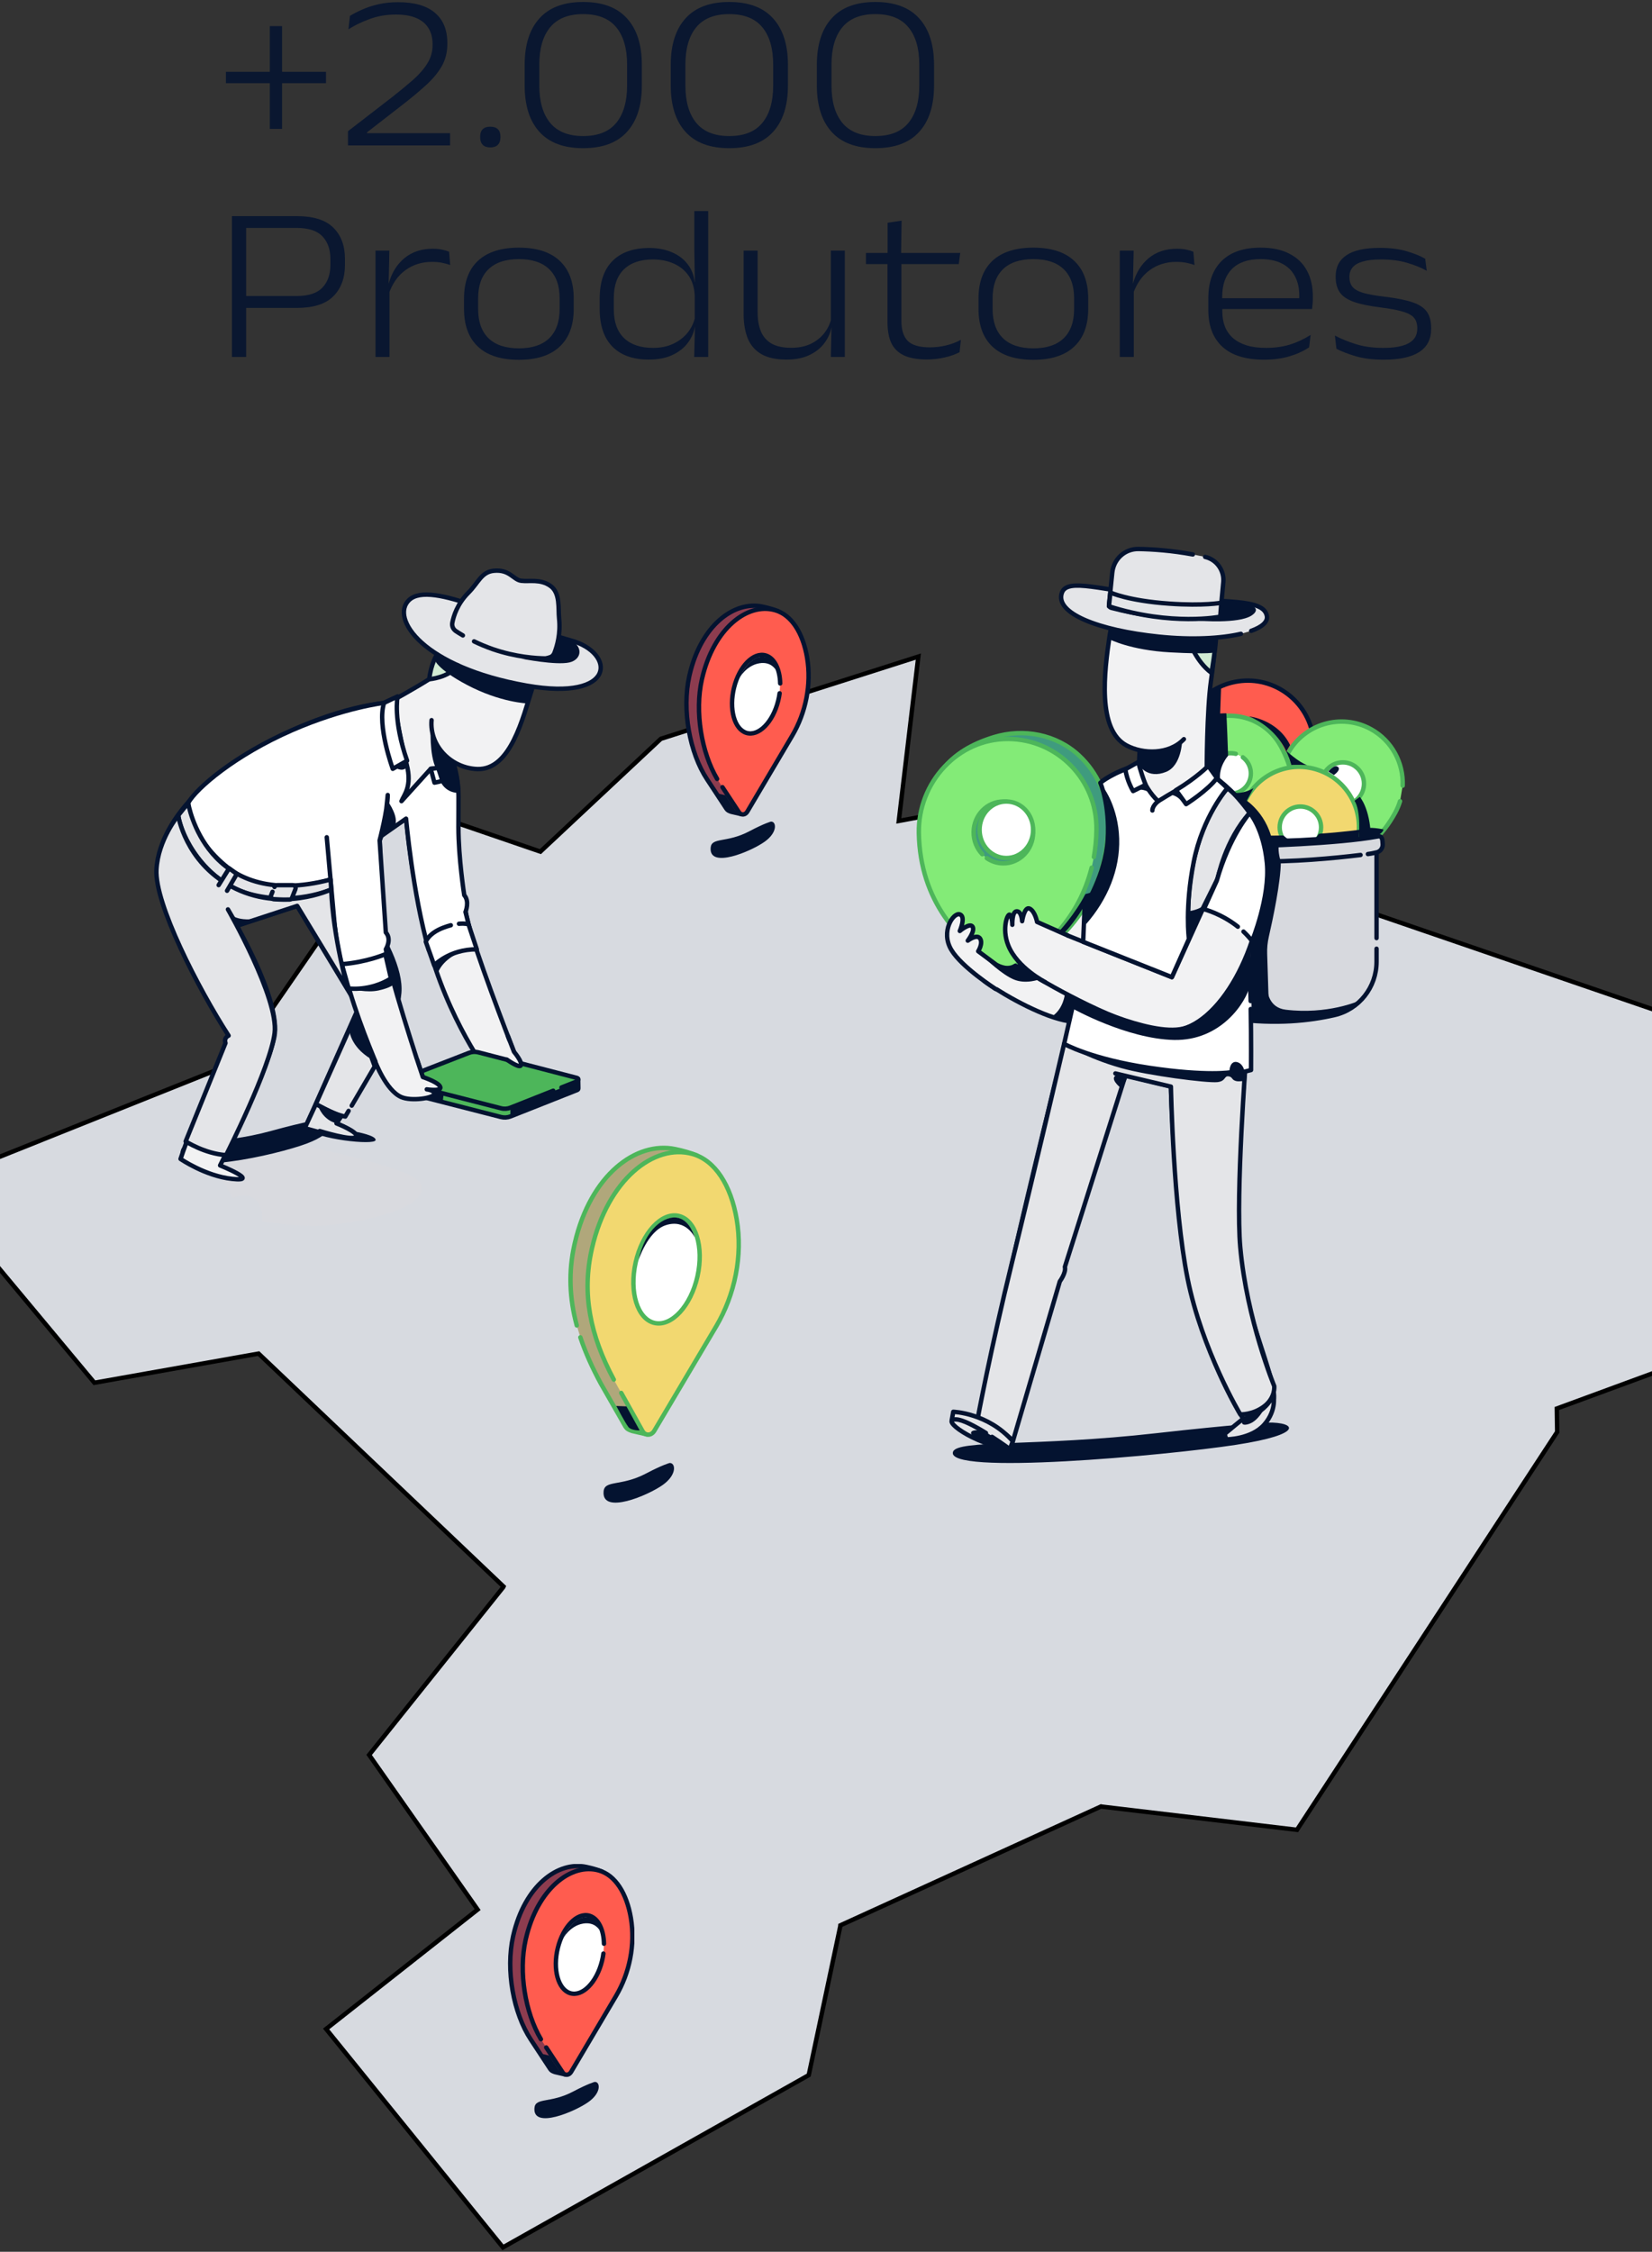 <svg fill="none" height="511" viewBox="0 0 375 511" width="375" xmlns="http://www.w3.org/2000/svg" xmlns:xlink="http://www.w3.org/1999/xlink"><rect x="0" y="0" width="375" height="511" fill="#333333" stroke="none"/><clipPath id="a"><path d="m154 137h30v72h-30z"/></clipPath><clipPath id="b"><path d="m129 260h39.21v86.98h-39.21z"/></clipPath><clipPath id="c"><path d="m208 124h111v208h-111z"/></clipPath><clipPath id="d"><path d="m114 423h30v72h-30z"/></clipPath><clipPath id="e"><path d="m35 129h148.55v164.23h-148.55z"/></clipPath><path d="m353.398 325.068-58.983 90.176-44.282-5.261-.195-.042-.221.102-58.626 26.727-.332.153-.025.246-7.151 33.739-69.412 39.092-40.146-49.562 34.396-27.093-24.63-35.098 30.422-38.038.085-.179-.127-.119-55.332-52.604-.136-.128-.263.043-37.012 6.569-37.428-44.905 69.107-27.654.212-.085.11-.161 20.315-29.464.017-.025.017-.026 15.389-29.693 33.148 11.362.357.119.323-.306 27.016-25.291 58.448-18.662-4.391 36.925-.043.374.518-.093 83.027-15.561 12.935 32.685.042.102.127.042 107.104 36.755 24.222 50.514-78.602 28.895.077 5.345-.068.094z" fill="#d7dae0" stroke="#000"/><g clip-path="url(#a)"><path d="m176.969 166.146c3.077-5.21 4.401-11.638 3.378-17.7-.657-3.901-1.616-7.802-3.725-9.734-.904-.393-2.3-.787-3.569-1.053-6.409-1.346-13.932 4.231-16.534 15.549-.019.064-.028.137-.046.201-1.716 7.664.064 17.435 4.026 23.441l4.392 6.667c.237.357.502.512 1.095.705l2.319.54c.183.046.365-.073.429-.266l1.141-3.324 7.103-15.044z" fill="#8d3c4f" stroke="#041330" stroke-linecap="round" stroke-linejoin="round"/><path d="m163.992 178.636 3.752 5.686c.475.724 1.424.66 1.89-.128l10.198-17.242c3.076-5.21 4.4-11.638 3.377-17.7-.94-5.577-3.533-9.743-7.294-10.787-6.336-1.767-13.941 4.221-16.552 15.548-.018.064-.028.138-.046.202-1.634 7.298-.1 16.51 3.469 22.553" fill="#ff5c4f"/><path d="m163.992 178.636 3.752 5.686c.475.724 1.424.66 1.89-.128l10.198-17.242c3.076-5.21 4.4-11.638 3.377-17.7-.94-5.577-3.533-9.743-7.294-10.787-6.336-1.767-13.941 4.221-16.552 15.548-.018.064-.028.138-.046.202-1.634 7.298-.1 16.51 3.469 22.553" stroke="#041330" stroke-linecap="round" stroke-linejoin="round"/><path d="m176.973 157.328c-.073.559-.183 1.136-.329 1.712-1.205 4.854-4.428 8.113-7.194 7.28s-4.026-5.439-2.821-10.292 4.428-8.113 7.194-7.28c1.99.595 3.205 3.15 3.278 6.346" fill="#fff"/><path d="m176.973 157.328c-.073.559-.183 1.136-.329 1.712-1.205 4.854-4.428 8.113-7.194 7.28s-4.026-5.439-2.821-10.292 4.428-8.113 7.194-7.28c1.99.595 3.205 3.15 3.278 6.346" stroke="#041330" stroke-linecap="round" stroke-linejoin="round"/><g fill="#041330"><path d="m163.195 180.119 1.452.358 2.291 3.488s-.739.028-1.259-.256c-.585-.321-2.484-3.59-2.484-3.59z"/><path d="m176.109 152.054s-.986-1.996-3.752-1.529c-3.041.512-4.584 3.443-4.584 3.443s1.772-4.203 4.51-4.817c3.059-.687 3.826 2.903 3.826 2.903z"/><path d="m174.991 186.449s-1.441.367-4.851 2.169c-5.226 2.767-8.613 1.3-8.822 3.751-.418 4.936 9.282.786 12.292-1.383 3.009-2.169 2.612-4.631 1.379-4.537z"/></g></g><g clip-path="url(#b)"><path d="m131.739 303.49c1.15 3.44 2.72 6.94 4.69 10.56l5.57 9.72c.32.49.69.7 1.51.97l3.19.74c.25.06.5-.09.59-.36l1.57-4.57 9.79-20.66c4.24-7.16 6.07-15.99 4.66-24.31-.91-5.36-2.23-10.71-5.13-13.37-1.24-.54-3.16-1.09-4.92-1.45-8.84-1.83-19.2 5.82-22.79 21.37-.02.09-.04.18-.06.27-1.4 6.2-1.15 12.23.52 18.39" fill="#b0a77b"/><path d="m131.739 303.49c1.15 3.44 2.72 6.94 4.69 10.56l5.57 9.72c.32.49.69.7 1.51.97l3.19.74c.25.06.5-.09.59-.36l1.57-4.57 9.79-20.66c4.24-7.16 6.07-15.99 4.66-24.31-.91-5.36-2.23-10.71-5.13-13.37-1.24-.54-3.16-1.09-4.92-1.45-8.84-1.83-19.2 5.82-22.79 21.37-.02.09-.04.18-.06.27-1.4 6.2-1.15 12.23.52 18.39" stroke="#4db65a" stroke-linecap="round" stroke-linejoin="round"/><path d="m141.016 316.1 4.9 8.77c.66 1 1.96.91 2.61-.18l14.04-23.69c4.24-7.16 6.07-15.99 4.66-24.31-1.3-7.66-4.87-13.38-10.05-14.82-8.72-2.42-19.2 5.82-22.79 21.37-.02.09-.04.18-.06.27-2.26 10.02-.41 19.46 5.01 29.57" fill="#f2d870"/><path d="m141.016 316.1 4.9 8.77c.66 1 1.96.91 2.61-.18l14.04-23.69c4.24-7.16 6.07-15.99 4.66-24.31-1.3-7.66-4.87-13.38-10.05-14.82-8.72-2.42-19.2 5.82-22.79 21.37-.02.09-.04.18-.06.27-2.26 10.02-.41 19.46 5.01 29.57" stroke="#4db65a" stroke-linecap="round" stroke-linejoin="round"/><path d="m158.323 289.645c1.502-6.71-.421-12.853-4.296-13.72-3.875-.868-8.234 3.868-9.737 10.578-1.502 6.71.422 12.852 4.297 13.72s8.234-3.868 9.736-10.578z" fill="#fff" stroke="#4db65a" stroke-linecap="round" stroke-linejoin="round"/><g fill="#041330"><path d="m139.891 319.06 2.31.09 3.01 5.46s-1.91.07-2.59-.8-2.73-4.75-2.73-4.75z"/><path d="m144.922 286.03s2.07-6.64 6.2-7.99c4.62-1.52 6.57 2.75 6.57 2.75s-.91-3.75-3.73-4.41c-3.07-.72-7.55 2.54-9.04 9.65z"/><path d="m151.991 332.003s-1.579.4-5.313 2.369c-5.725 3.02-9.435 1.418-9.664 4.096-.457 5.39 10.167.858 13.464-1.51 3.297-2.369 2.861-5.058 1.511-4.955z"/></g></g><g clip-path="url(#c)"><path d="m287.789 322.823s-7.532.408-25.345 2.416c-27.306 3.083-45.004 1.448-46.094 4.181-2.182 5.499 48.496.875 64.221-1.542 15.724-2.417 13.647-5.161 7.206-5.055z" fill="#041330"/><path d="m298.105 167.354c1.903 12.96-5.211 21.916-11.361 25.968-7.485-2.709-16.444-8.606-18.348-21.555-1.206-8.255 4.457-15.938 12.661-17.152 8.205-1.214 15.841 4.484 17.048 12.739z" fill="#ff5c4f" stroke="#041330" stroke-linecap="round" stroke-linejoin="round"/><path d="m280.183 174.219c2.872 0 5.199-2.342 5.199-5.231s-2.327-5.23-5.199-5.23c-2.871 0-5.199 2.341-5.199 5.23s2.328 5.231 5.199 5.231z" fill="#e4e5e8" stroke="#041330" stroke-linecap="round" stroke-linejoin="round"/><path d="m317.804 181.821c-.267.887-.638 1.763-1.091 2.603-5.779 10.637-16.003 13.253-22.792 12.798-4.015-6.201-7.369-15.577-1.589-26.202 3.678-6.772 12.127-9.259 18.857-5.558 4.793 2.639 7.416 7.695 7.219 12.832" fill="#83eb77"/><path d="m317.804 181.821c-.267.887-.638 1.763-1.091 2.603-5.779 10.637-16.003 13.253-22.792 12.798-4.015-6.201-7.369-15.577-1.589-26.202 3.678-6.772 12.127-9.259 18.857-5.558 4.793 2.639 7.416 7.695 7.219 12.832" stroke="#4db65a" stroke-linecap="round" stroke-linejoin="round"/><path d="m304.812 182.673c2.654 0 4.805-2.164 4.805-4.834s-2.151-4.834-4.805-4.834c-2.653 0-4.804 2.164-4.804 4.834s2.151 4.834 4.804 4.834z" fill="#fff" stroke="#4db65a" stroke-linecap="round" stroke-linejoin="round"/><path d="m290.656 169.199c5.594 10.041 2.542 19.651-1.241 24.917-6.986.14-16.177-1.88-21.782-11.922-3.563-6.398-1.3-14.49 5.059-18.075 6.36-3.584 14.402-1.307 17.964 5.091z" fill="#83eb77" stroke="#4db65a" stroke-linecap="round" stroke-linejoin="round"/><path d="m282.116 171.849c.499.374.917.852 1.242 1.425 1.23 2.218.452 5.009-1.753 6.258s-4.978.455-6.22-1.763c-1.242-2.219-.452-5.009 1.753-6.259 1.067-.607 2.286-.723 3.388-.443" fill="#fff"/><path d="m282.116 171.849c.499.374.917.852 1.242 1.425 1.23 2.218.452 5.009-1.753 6.258s-4.978.455-6.22-1.763c-1.242-2.219-.452-5.009 1.753-6.259 1.067-.607 2.286-.723 3.388-.443" stroke="#4db65a" stroke-linecap="round" stroke-linejoin="round"/><path d="m307.967 191.442c-3.226 11.396-12.406 16.125-18.974 17.164-5.164-5.033-10.375-13.253-7.16-24.649 2.054-7.262 9.562-11.477 16.781-9.411 7.218 2.067 11.407 9.622 9.353 16.884z" fill="#f2d870" stroke="#4db65a" stroke-linecap="round" stroke-linejoin="round"/><path d="m295.184 192.481c2.596 0 4.7-2.117 4.7-4.729s-2.104-4.729-4.7-4.729c-2.595 0-4.7 2.117-4.7 4.729s2.105 4.729 4.7 4.729z" fill="#fff" stroke="#4db65a" stroke-linecap="round" stroke-linejoin="round"/><path d="m312.474 215.296v2.954c0 5.792-3.958 10.824-9.574 12.109-5.547 1.272-13.288 2.136-22.606.864l-.732-29.459 6.29-8.279s14.518.736 26.622-2.919v22.313" fill="#d7d9de"/><path d="m312.474 215.296v2.954c0 5.792-3.958 10.824-9.574 12.109-5.547 1.272-13.288 2.136-22.606.864l-.732-29.459 6.29-8.279s14.518.736 26.622-2.919v22.313" stroke="#041330" stroke-linecap="round" stroke-linejoin="round"/><path d="m308.84 194.022c-5.988.736-15.829 1.647-23.709 1.425l-.569-3.456s18.916-.456 28.165-2.172c1.056-.199 1.08.689 1.138 1.775.046.899-.581 1.704-1.463 1.856-.649.117-.684.199-1.891.362" fill="#d7d9de"/><path d="m308.84 194.022c-5.988.736-15.829 1.647-23.709 1.425l-.569-3.456s18.916-.456 28.165-2.172c1.056-.199 1.08.689 1.138 1.775.046.899-.581 1.704-1.463 1.856-.649.117-.684.199-1.891.362" stroke="#041330" stroke-linecap="round" stroke-linejoin="round"/><path d="m283.322 192.703c-.116-5.371-2.194-10.485-5.803-14.187l-3.62-3.724-.581-25.373-13.821 4.974-.963 19.184c-6.661 1.973-11.582 5.827-12.011 12.856-.592 9.668-1.752 26.201-2.031 39.664 0 0-17.419 67.535-22.014 96.013l3.388 1.95s-5.001-3.001-8.227-2.031c-3.227.969 5.802 5.838 11.616 6.818 0 0 21.121-73.104 26.285-84.792l10.258 2.499s.325 19.639 3.737 40.995c3.261 20.328 13.067 35.04 13.067 35.04s-4.595 2.919-3.145 3.655c1.451.735 8.228-1.95 9.679-8.524.928-4.215-7.404-21.624-7.984-33.09-.94-18.437.94-32.145 2.065-50.979 0 0 .29-32.436.116-40.96z" fill="#f2f2f3" stroke="#041330" stroke-linecap="round" stroke-linejoin="round"/><path d="m268.741 167.739c-3.412 3.561-9.295 3.398-12.997 1.436-6.766-3.573-5.037-16.954-3.888-24.73s6.046-14.782 15.411-12.132c9.597 2.709 9.365 9.96 7.636 22.092-.975 6.854-.975 20.433-.975 20.433" fill="#f2f2f3"/><path d="m268.741 167.739c-3.412 3.561-9.295 3.398-12.997 1.436-6.766-3.573-5.037-16.954-3.888-24.73s6.046-14.782 15.411-12.132c9.597 2.709 9.365 9.96 7.636 22.092-.975 6.854-.975 20.433-.975 20.433" stroke="#041330" stroke-linecap="round" stroke-linejoin="round"/><path d="m258.526 173.589s-11.582 2.195-14.042 11.629c-3.075 11.77-5.57 34.819-5.57 34.819l-16.456-7.064-1.079 4.495c-.511 2.137.905 4.414 2.715 5.651 4.828 3.293 12.963 7.742 18.452 8.606l3.145-10.229s.731-21.671 2.182-32.623" fill="#f2f2f3"/><path d="m258.526 173.589s-11.582 2.195-14.042 11.629c-3.075 11.77-5.57 34.819-5.57 34.819l-16.456-7.064-1.079 4.495c-.511 2.137.905 4.414 2.715 5.651 4.828 3.293 12.963 7.742 18.452 8.606l3.145-10.229s.731-21.671 2.182-32.623" stroke="#041330" stroke-linecap="round" stroke-linejoin="round"/><path d="m273.753 175.002s13.717 7.788 13.392 21.589c-.441 18.986-10.491 36.36-20.645 37.329-7.671.735-22.71-7.228-30.462-11.7-2.786-1.611-3.9-5.079-2.577-8.033l2.066-4.612 30.486 12.178 11.129-24.508" fill="#f2f2f3"/><path d="m273.753 175.002s13.717 7.788 13.392 21.589c-.441 18.986-10.491 36.36-20.645 37.329-7.671.735-22.71-7.228-30.462-11.7-2.786-1.611-3.9-5.079-2.577-8.033l2.066-4.612 30.486 12.178 11.129-24.508" stroke="#041330" stroke-linecap="round" stroke-linejoin="round"/><path d="m251.561 186.911c-.221 16.581-10.108 26.856-18.869 31.573-1.312.712-2.913.63-4.178-.152-8.959-5.546-18.301-15.307-18.08-31.969.127-9.785 4.955-15.962 15.202-19.091 6.707-2.043 14.123-.63 19.275 4.145 4.155 3.842 6.72 9.376 6.638 15.506z" fill="#3f9b7e" stroke="#4db65a" stroke-linecap="round" stroke-linejoin="round"/><path d="m247.798 196.906c-2.785 11.209-10.409 18.507-17.325 22.255-1.335.724-2.948.654-4.236-.152-8.518-5.301-17.361-14.478-17.663-29.937-.22-11.502 8.866-21.461 20.309-21.38 11.187.082 20.157 9.318 20.006 20.551-.023 2.195-.232 4.273-.58 6.246" fill="#83eb77"/><path d="m247.798 196.906c-2.785 11.209-10.409 18.507-17.325 22.255-1.335.724-2.948.654-4.236-.152-8.518-5.301-17.361-14.478-17.663-29.937-.22-11.502 8.866-21.461 20.309-21.38 11.187.082 20.157 9.318 20.006 20.551-.023 2.195-.232 4.273-.58 6.246" stroke="#4db65a" stroke-linecap="round" stroke-linejoin="round"/><path d="m222.97 193.847c-1.231-1.296-1.985-3.071-1.962-5.032.047-3.877 3.11-6.971 6.847-6.924 3.737.046 6.719 3.234 6.661 7.11-.046 3.877-3.11 6.971-6.847 6.924-1.357-.023-2.611-.455-3.667-1.179" fill="#3f9b7e"/><path d="m222.97 193.847c-1.231-1.296-1.985-3.071-1.962-5.032.047-3.877 3.11-6.971 6.847-6.924 3.737.046 6.719 3.234 6.661 7.11-.046 3.877-3.11 6.971-6.847 6.924-1.357-.023-2.611-.455-3.667-1.179" stroke="#4db65a" stroke-linecap="round" stroke-linejoin="round"/><path d="m228.437 194.711c3.351 0 6.069-2.87 6.069-6.41s-2.718-6.41-6.069-6.41c-3.352 0-6.07 2.87-6.07 6.41s2.718 6.41 6.07 6.41z" fill="#fff" stroke="#4db65a" stroke-linecap="round" stroke-linejoin="round"/><path d="m237.22 222.839s-6.29-3.164-8.344-8.29c-1.566-3.9-.104-7.543.407-6.924.51.619.51 2.242.51 2.242s-.104-3.059 1.01-3.059 1.218 2.242 1.218 2.242.511-3.468 1.718-2.849c1.218.607 1.671 3.012 1.671 3.012l6.893 3.047" fill="#f2f2f3"/><path d="m237.22 222.839s-6.29-3.164-8.344-8.29c-1.566-3.9-.104-7.543.407-6.924.51.619.51 2.242.51 2.242s-.104-3.059 1.01-3.059 1.218 2.242 1.218 2.242.511-3.468 1.718-2.849c1.218.607 1.671 3.012 1.671 3.012l6.893 3.047" stroke="#041330" stroke-linecap="round" stroke-linejoin="round"/><path d="m225.974 224.415s-7.694-4.927-10.038-8.885c-2.472-4.157.487-8.524 1.938-8.033 1.45.49 0 3.771 0 3.771s2.298-1.95 2.901-.969-1.091 3.164-1.091 3.164 2.054-1.588 2.785-.49c.731 1.097-.417 2.895-.417 2.895l4.096 3.048s2.46 1.564 4.34.245" fill="#f2f2f3"/><path d="m225.974 224.415s-7.694-4.927-10.038-8.885c-2.472-4.157.487-8.524 1.938-8.033 1.45.49 0 3.771 0 3.771s2.298-1.95 2.901-.969-1.091 3.164-1.091 3.164 2.054-1.588 2.785-.49c.731 1.097-.417 2.895-.417 2.895l4.096 3.048s2.46 1.564 4.34.245" stroke="#041330" stroke-linecap="round" stroke-linejoin="round"/><path d="m276.423 199.347s1.694-8.769 7.265-14.853c0 0-3.145-4.378-5.083-5.604 0 0-10.41 10.707-8.715 33.592l6.533-13.147z" fill="#e4e5e8" stroke="#041330" stroke-linecap="round" stroke-linejoin="round"/><path d="m258.42 173.694s.766 4.612 4.479 8.127c5.246-3.293 11.466-6.481 11.466-6.481s1.961 1.215 4.236 3.55c0 0-5.571 6.293-7.625 16.674-2.054 10.38-1.091 17.502-1.091 17.502l-3.876 8.676-20.134-8.01.325-7.835s4.746-7.403 5.245-15.331-1.671-12.914-1.671-12.914 3.145-2.639 8.634-3.958z" fill="#fff" stroke="#041330" stroke-linecap="round" stroke-linejoin="round"/><path d="m282.267 211.408c.685.642 1.346 1.355 1.961 2.149 0 0 4.097-9.972 3.354-17.725s-3.899-11.349-3.899-11.349-4.619 5.254-7.485 15.389l-2.925 6.457s3.934.969 7.718 3.97" fill="#fff"/><path d="m282.267 211.408c.685.642 1.346 1.355 1.961 2.149 0 0 4.097-9.972 3.354-17.725s-3.899-11.349-3.899-11.349-4.619 5.254-7.485 15.389l-2.925 6.457s3.934.969 7.718 3.97" stroke="#041330" stroke-linecap="round" stroke-linejoin="round"/><path d="m266.945 179.299 2.298 3.187s5.025-3.187 6.986-5.931l-1.961-2.744s-2.727 2.744-7.323 5.499z" fill="#fff" stroke="#041330" stroke-linecap="round" stroke-linejoin="round"/><path d="m260.056 178.096-2.843 1.424s-1.416-2.311-1.752-4.95l2.948-1.647s.324 1.763 1.636 5.161z" fill="#fff" stroke="#041330" stroke-linecap="round" stroke-linejoin="round"/><path d="m241.549 236.886s-6.881 29.505-11.79 49.448-7.868 35.776-7.868 35.776 6.22 2.476 8.03 4.951l10.653-36.266s1.474-1.974 1.149-3.293l13.647-43.132-2.181-.771 12.603 2.99s.51 27.24 3.783 43.552c3.272 16.311 11.964 30.825 11.964 30.825s2.785.163 5.408-1.81 2.298-4.612 2.298-4.612-6.22-15.004-7.706-31.479c-1.067-11.945 1.312-43.19 1.312-43.19l-41.29-2.966z" fill="#e4e5e8" stroke="#041330" stroke-linecap="round" stroke-linejoin="round"/><path d="m283.912 228.981c.128 6.994.07 13.848.07 13.848l-1.961.49s-.163-1.483-1.312-1.81-1.149 1.81-1.149 1.81-5.407.993-18.672-.992c-13.264-1.985-19.333-5.441-19.333-5.441.65-2.803 2.297-10.054 2.297-10.054s16.967 8.477 24.742 6.597c8.843-2.148 14.75-16.977 14.75-16.977.29 2.417.464 6.492.557 10.719" fill="#fff"/><path d="m283.912 228.981c.128 6.994.07 13.848.07 13.848l-1.961.49s-.163-1.483-1.312-1.81-1.149 1.81-1.149 1.81-5.407.993-18.672-.992c-13.264-1.985-19.333-5.441-19.333-5.441.65-2.803 2.297-10.054 2.297-10.054s16.967 8.477 24.742 6.597c8.843-2.148 14.75-16.977 14.75-16.977.29 2.417.464 6.492.557 10.719" stroke="#041330" stroke-linecap="round" stroke-linejoin="round"/><path d="m216.062 322.192.325-1.81s7.868.245 13.52 6.679l-.673 1.81s-13.009-6.586-13.172-6.667z" fill="#e4e5e8" stroke="#041330" stroke-linecap="round" stroke-linejoin="round"/><path d="m223.81 325.193c-2.495-1.541-5.234-3.013-6.754-3.083-3.946-.198 3.934 5.605 12.185 6.749 0 0-1.787-1.319-4.05-2.791" fill="#e4e5e8"/><path d="m223.81 325.193c-2.495-1.541-5.234-3.013-6.754-3.083-3.946-.198 3.934 5.605 12.185 6.749 0 0-1.787-1.319-4.05-2.791" stroke="#041330" stroke-linecap="round" stroke-linejoin="round"/><path d="m289.059 316.424s-1.23 4.04-6.963 5.605c0 0-2.947 2.393-4.096 3.374l.325 1.238s5.733 0 8.68-3.375c2.948-3.374 2.043-6.842 2.043-6.842z" fill="#e4e5e8" stroke="#041330" stroke-linecap="round" stroke-linejoin="round"/><path d="m262.897 181.832s-1.311.993-1.311 2.09z" fill="#e4e5e8"/><path d="m262.897 181.832s-1.311.993-1.311 2.09" stroke="#041330" stroke-linecap="round" stroke-linejoin="round"/><path d="m281.685 143.838c-4.514 1.051-11.198 1.413-18.614.642-13.833-1.436-23.662-5.348-22.026-9.96 1.242-3.491 9.122-.502 22.954.934 13.833 1.437 22.839.234 23.581 4.344.233 1.319-1.102 2.487-3.562 3.363" fill="#e4e5e8"/><path d="m281.685 143.838c-4.514 1.051-11.198 1.413-18.614.642-13.833-1.436-23.662-5.348-22.026-9.96 1.242-3.491 9.122-.502 22.954.934 13.833 1.437 22.839.234 23.581 4.344.233 1.319-1.102 2.487-3.562 3.363" stroke="#041330" stroke-linecap="round" stroke-linejoin="round"/><path d="m270.77 125.822c-4.862-.9-9.156-1.18-12.301-1.238-3.145-.059-5.675 2.288-5.988 5.371l-.743 7.286c-.035.315.174.607.476.689 6.452 1.704 12.243 2.265 16.606 2.37l2.263-1.588 2.333 1.541c1.427-.07 2.472-.163 3.04-.233.302-.035.523-.269.546-.572l.685-7.321c.255-2.674-1.509-5.15-4.12-5.745" fill="#e4e5e8"/><path d="m270.77 125.822c-4.862-.9-9.156-1.18-12.301-1.238-3.145-.059-5.675 2.288-5.988 5.371l-.743 7.286c-.035.315.174.607.476.689 6.452 1.704 12.243 2.265 16.606 2.37l2.263-1.588 2.333 1.541c1.427-.07 2.472-.163 3.04-.233.302-.035.523-.269.546-.572l.685-7.321c.255-2.674-1.509-5.15-4.12-5.745" stroke="#041330" stroke-linecap="round" stroke-linejoin="round"/><path d="m252.051 134.462s3.969 1.868 13.358 2.522c7.914.56 11.825-.199 11.825-.199l-.244 3.165s-11.036 2.195-25.263-2.359l.324-3.141z" fill="#e4e5e8" stroke="#041330" stroke-linecap="round" stroke-linejoin="round"/><path d="m269.891 145.344s1.531 4.729 5.129 7.368c0 0 .87-5.383.986-7.473z" fill="#d1ebd4" stroke="#041330" stroke-linecap="round" stroke-linejoin="round"/><g fill="#041330"><path d="m272.188 140.86s8.924.748 11.883-1.156c2.019-1.296 1.636-3.129-6.824-2.919l-.244 3.165-4.804.91z"/><path d="m252.192 142.845-.325 2.231s4.747 2.475 13.763 2.965c9.006.491 10.155 0 10.155 0l.22-2.802s-17.5-.829-23.813-2.394z"/><path d="m268.335 168.229s-.163 5.523-3.61 6.924c-4.177 1.705-6.313-1.319-6.313-2.23 0-.91-.162-2.475-.162-2.475s5.895.829 10.073-2.23z"/><path d="m246.38 202.896 1.392-.385s-2.448 5.278-6.034 9.014l-1.254-.269s3.389-3.573 5.896-8.348z"/><path d="m223.766 217.596s3.609 3.55 6.394 4.694c2.785 1.156 5.884-.081 5.884-.081l-4.735-3.55-1.637.747s-3.028.654-5.895-1.81z"/><path d="m241.716 225.676s-.324 3.048-2.622 4.776l3.458 1.261 1.288-4.892-2.135-1.156z"/><path d="m283.327 216.441s-5.895 14.501-14.749 16.977c-8.843 2.475-24.742-6.597-24.742-6.597l-.383 2.031s12.348 6.924 23.047 7.146c10.7.222 16.386-8.57 17.257-12.423l-.441-7.146z"/><path d="m273.163 205.57s-1.091.876-3.272 1.214v5.71z"/><path d="m268.093 181.669s-1.23-1.401-2.46-1.238l1.311-1.121z"/><path d="m258 179.112s2.042 0 2.866.747l-.824-1.763z"/><path d="m250.663 178.972s3.169 4.285 3.389 11.314-2.623 13.848-7.532 19.452l-.301-3.841s5.547-9.119 5.651-16.37c.105-7.251-1.207-10.555-1.207-10.555z"/><path d="m241.555 236.886s6.603 3.631 19.333 5.441c12.731 1.81 18.672.992 18.672.992s.163-1.705 1.149-1.81c.987-.105 1.312 1.81 1.312 1.81l.986-.163-.441 2.09s-1.207.233-1.857.105c-1.207-.222-.835-.981-1.856-1.098-1.022-.116-.546 1.098-2.507 1.32-2.286.257-15.748-1.471-21.84-3.188-8.193-2.312-12.94-5.499-12.94-5.499z"/><path d="m255.363 244.358s-1.857-.957-2.426.024c-.568.981 1.637 2.639 1.637 2.639z"/><path d="m286.928 319.717s-1.311 2.802-3.527 3.456c-2.217.654-1.312-1.156-1.312-1.156l4.828-2.312z"/><path d="m227.731 328.042s-3.273-3.293-5.408-3.456c-2.135-.164-2.402.607-1.149 1.646s5.35 2.312 6.557 1.81z"/><path d="m286.926 191.605s.325 2.312.65 4.227c0 0 .87 8.956-3.818 18.74l.441 17.036 3.934.222-.488-15.343c-.046-1.308.082-2.615.372-3.888.87-3.806 2.727-12.482 2.727-17.024 0 0-.766-2.312-.441-3.958h-3.389z"/><path d="m282.445 182.708.441-1.098s5.13 3.293 6.116 10.334l-2.077-.327s-2.077-6.048-4.48-8.897z"/><path d="m274.793 156.997 2.402-1.214-.22 6.13s.777-.047 1.392-.047c.105.654.406 9.645.406 9.645s-2.216 2.475-1.798 5.487l-3.389-3.841z"/><path d="m284.521 178.867s-2.297 1.424-4.583.992l2.506 2.861 2.077-3.842z"/><path d="m288.133 189.632s1.125.012 3.063-.035c.337 0 .732.689 1.115.677 1.729-.047 3.91-.14 6.429-.315.267-.023.499-.736.766-.759 2.738-.199 5.814-.479 9.063-.887l-.105 1.868-19.438 1.763-.87-2.312z"/><path d="m307.469 181.715 1.207-.875s2.297 2.522 2.506 9.014l-2.727.327s.546-6.154-.986-8.466z"/><path d="m314.011 188.207s-3.713-.77-4.038 0c-.325.771.104 1.32 1.207 1.647 1.102.327 2.948-.993 2.843-1.647z"/><path d="m301.523 175.095s1.393-1.763 2.217-1.027c.743.653-.94 1.809-.94 1.809l-1.265-.782z"/><path d="m291.859 170.273s2.913 2.72 4.828 3.339c-2.576-.128-3.563 0-3.563 0s-.568-2.101-1.265-3.339z"/><path d="m283.539 162.567s6.476.688 9.307 6.515l-.87 1.459s-2.019-5.277-8.437-7.963z"/><path d="m287.752 224.847s.162 3.807 4.097 4.286c9.504 1.156 16.548-1.974 16.548-1.974s-2.135 2.791-5.489 3.211c-3.354.421-12.696 2.067-15.968 1.238-3.273-.829.824-6.761.824-6.761z"/></g></g><g clip-path="url(#d)"><path d="m136.969 452.146c3.077-5.21 4.401-11.638 3.378-17.7-.657-3.901-1.616-7.802-3.725-9.734-.904-.393-2.3-.787-3.569-1.053-6.409-1.346-13.932 4.231-16.534 15.549-.019.064-.028.137-.046.201-1.716 7.664.064 17.435 4.026 23.441l4.392 6.667c.237.357.502.512 1.095.705l2.319.54c.183.046.365-.073.429-.266l1.141-3.324 7.103-15.044z" fill="#8d3c4f" stroke="#041330" stroke-linecap="round" stroke-linejoin="round"/><path d="m123.992 464.636 3.752 5.686c.475.724 1.424.66 1.89-.128l10.198-17.242c3.076-5.21 4.4-11.638 3.377-17.7-.94-5.577-3.533-9.743-7.294-10.787-6.336-1.767-13.941 4.221-16.552 15.548-.018.064-.028.138-.046.202-1.634 7.298-.1 16.51 3.469 22.553" fill="#ff5c4f"/><path d="m123.992 464.636 3.752 5.686c.475.724 1.424.66 1.89-.128l10.198-17.242c3.076-5.21 4.4-11.638 3.377-17.7-.94-5.577-3.533-9.743-7.294-10.787-6.336-1.767-13.941 4.221-16.552 15.548-.018.064-.028.138-.046.202-1.634 7.298-.1 16.51 3.469 22.553" stroke="#041330" stroke-linecap="round" stroke-linejoin="round"/><path d="m136.973 443.328c-.073.559-.183 1.136-.329 1.712-1.205 4.854-4.428 8.113-7.194 7.28s-4.026-5.439-2.821-10.292 4.428-8.113 7.194-7.28c1.99.595 3.205 3.15 3.278 6.346" fill="#fff"/><path d="m136.973 443.328c-.073.559-.183 1.136-.329 1.712-1.205 4.854-4.428 8.113-7.194 7.28s-4.026-5.439-2.821-10.292 4.428-8.113 7.194-7.28c1.99.595 3.205 3.15 3.278 6.346" stroke="#041330" stroke-linecap="round" stroke-linejoin="round"/><g fill="#041330"><path d="m123.195 466.119 1.452.358 2.291 3.488s-.739.028-1.259-.256c-.585-.321-2.484-3.59-2.484-3.59z"/><path d="m136.109 438.054s-.986-1.996-3.752-1.529c-3.041.512-4.584 3.443-4.584 3.443s1.772-4.203 4.51-4.817c3.059-.687 3.826 2.903 3.826 2.903z"/><path d="m134.991 472.449s-1.441.367-4.851 2.169c-5.226 2.767-8.613 1.3-8.822 3.751-.418 4.936 9.282.786 12.292-1.383 3.009-2.169 2.612-4.631 1.379-4.537z"/></g></g><g clip-path="url(#e)"><path d="m64.858 259.15s28.48 5.49 30.49 9.22c2.64 4.89-9.41 8.66-21.84 9.79-4.5.41-14.02-.94-14.02-.94s.85-7.91-6.78-5.36c0 0-1.41-3.95-4.24-5.65-2.82-1.69-4.24-4.52-6.21-6.49s7.06-1.98 7.06-1.98l15.53 1.41z" fill="#d9dadf"/><path d="m72.857 254.003s-3.355.445-11.291 2.632c-12.165 3.357-20.049 1.577-20.535 4.552-.972 5.988 21.605.953 28.611-1.679 7.005-2.631 6.08-5.619 3.211-5.505z" fill="#041330"/><path d="m80.923 256.86s4.57.84 4.33 1.88c-.28 1.22-13.36-.19-16.09-2.73s11.76.85 11.76.85z" fill="#041330"/><path d="m88.153 159.49s-11.34.34-27.69 9.14c-16.34 8.8-27.06 21.14-24.14 32.63s15.91 33.89 15.91 33.89-8.53 19.59-11.25 27.85c0 0 5.61 3.87 11.72 4.53 6.62.72-2.74-3.06-2.74-3.06s10.52-20.45 12.29-29.08-10.09-28.06-10.09-28.06l1.79 2.69 13.51-4.43 13.92 23.1-11.74 26.44s8.8 3.16 10.52 2.77c2.29-.52-3.8-2.96-3.8-2.96s13.35-18.99 14.26-29.62-15.54-29.01-15.54-29.01l24.17-14.82c3.6-2.21 4.93-6.8 3.05-10.58-.34-.68-.62-1.25-.81-1.6l7.67-4.1-7.71-12.72-13.33 7.02z" fill="#f2f2f3" stroke="#041330" stroke-linecap="round" stroke-linejoin="round"/><path d="m101.524 169.29s2.69 5.81 2.43 10.65c-.34 6.11.15 22.69 2.84 31.39 3.29 10.62 10.31 28.48 10.31 28.48l-6.05 4.03s-9.5-12.42-14.08-30.39c-3.79-14.85-4.77-27.69-4.77-27.69l-4.11 2.56" fill="#f2f2f3"/><path d="m101.524 169.29s2.69 5.81 2.43 10.65c-.34 6.11.15 22.69 2.84 31.39 3.29 10.62 10.31 28.48 10.31 28.48l-6.05 4.03s-9.5-12.42-14.08-30.39c-3.79-14.85-4.77-27.69-4.77-27.69l-4.11 2.56" stroke="#041330" stroke-linecap="round" stroke-linejoin="round"/><path d="m88.984 159.05s5.34-2.94 8.45-4.92c3.34-10.22 7.24-15.56 15.19-14 8.98 1.77 10.31 9.5 8.2 16.07s-4.89 18.58-12.48 18.32c-5.82-.2-10.88-5.13-10.38-11.09" fill="#f2f2f3"/><path d="m88.984 159.05s5.34-2.94 8.45-4.92c3.34-10.22 7.24-15.56 15.19-14 8.98 1.77 10.31 9.5 8.2 16.07s-4.89 18.58-12.48 18.32c-5.82-.2-10.88-5.13-10.38-11.09" stroke="#041330" stroke-linecap="round" stroke-linejoin="round"/><path d="m108.593 240.8c-.71-.18-1.45-.14-2.13.12l-15.44 6c-.37.14-.33.67.05.77l22.66 5.8c.71.18 1.46.13 2.14-.13l15.16-6c.18-.07.27-.24.25-.4l-.04-2.12-2.05-.07-20.59-3.97z" fill="#4db65a" stroke="#041330" stroke-linecap="round" stroke-linejoin="round"/><path d="m125.581 247.52-9.72 3.85c-.68.27-1.43.32-2.14.13l-22.66-5.8c-.38-.1-.41-.63-.05-.77l15.44-6c.68-.26 1.42-.31 2.13-.12l22.38 5.8c.38.1.41.62.05.77l-3.56 1.41" fill="#4db65a"/><path d="m125.581 247.52-9.72 3.85c-.68.27-1.43.32-2.14.13l-22.66-5.8c-.38-.1-.41-.63-.05-.77l15.44-6c.68-.26 1.42-.31 2.13-.12l22.38 5.8c.38.1.41.62.05.77l-3.56 1.41" stroke="#041330" stroke-linecap="round" stroke-linejoin="round"/><path d="m87.847 178.07s.36 7.72-1.64 12.63c0 0 .32 19.65 1.93 27.44s8.75 29.07 8.75 29.07c-4.31 1.64-9.14-.41-10.96-4.65-2.69-6.27-6.29-15.5-8.19-23.9-3.28-14.47-2.53-30.77-2.53-30.77" fill="#f2f2f3"/><path d="m87.847 178.07s.36 7.72-1.64 12.63c0 0 .32 19.65 1.93 27.44s8.75 29.07 8.75 29.07c-4.31 1.64-9.14-.41-10.96-4.65-2.69-6.27-6.29-15.5-8.19-23.9-3.28-14.47-2.53-30.77-2.53-30.77" stroke="#041330" stroke-linecap="round" stroke-linejoin="round"/><path d="m94.704 240.54 1.29 3.88s4.2 1.37 3.96 2.5c-.15.72-3.08.29-3.08.29s1.87.2 1.7 1.09-5.17 1.68-7.51.65c-3.47-1.53-5.9-8.08-5.9-8.08" fill="#f2f2f3"/><path d="m94.704 240.54 1.29 3.88s4.2 1.37 3.96 2.5c-.15.72-3.08.29-3.08.29s1.87.2 1.7 1.09-5.17 1.68-7.51.65c-3.47-1.53-5.9-8.08-5.9-8.08" stroke="#041330" stroke-linecap="round" stroke-linejoin="round"/><path d="m115.305 235.13 1.37 3.55s2.1 2.5 1.53 3.15c-.48.54-3.15-1.37-3.15-1.37" fill="#f2f2f3"/><path d="m115.305 235.13 1.37 3.55s2.1 2.5 1.53 3.15c-.48.54-3.15-1.37-3.15-1.37" stroke="#041330" stroke-linecap="round" stroke-linejoin="round"/><path d="m102.853 173.29c-1.27.85-5.08 1.18-5.08 1.18l-6.64 7.34c.56-1.41 2.46-3.35 1.19-8.29-1.61-6.27-3.03-15.01-3.03-15.01l-2.12.99s-9.03 1.04-20.89 6.21c-12.85 5.6-21.69 13.13-23.58 16.52 0 0 0 8.09 10.16 15.53 8.71 6.37 22.16 1.84 22.16 1.84l-.85-9.6s.99 11.01 1.69 18.78 2.54 13.27 2.54 13.27l9.7-3.9-.52-2.73s1.41-2.26 0-3.81l-1.41-20.89s1.84-7.06 1.84-10.31c0 0-.42 5.22-1.27 9.18l5.43-3.81s1.49 16.94 5.16 29.79c0 0 3.91-4.35 9.44-4.22l-1.11-4.39s.99-2.4-.28-3.81c0 0-1.32-8.38-1.32-15.44s.14-8.09-.28-10.64c-.23-1.39-.94-3.76-.94-3.76z" fill="#fff" stroke="#041330" stroke-linecap="round" stroke-linejoin="round"/><path d="m90.246 158.04s-1.08 5.27 2.16 14.59l-3.25 1.84s-3.62-9.84-1.98-14.96l3.06-1.46z" fill="#fff" stroke="#041330" stroke-linecap="round" stroke-linejoin="round"/><path d="m97.773 174.46.85 3.15s3.29-.56 4.89-1.69l-.66-2.64s-2.64 1.04-5.08 1.18z" fill="#fff" stroke="#041330" stroke-linecap="round" stroke-linejoin="round"/><path d="m87.474 216.54s-4.24 1.83-9.88 2.26l1.55 5.51s4.8.71 9.6-2.26z" fill="#fff" stroke="#041330" stroke-linecap="round" stroke-linejoin="round"/><path d="m102.336 209.97c-.53.14-1.11.32-1.73.56-3.36 1.29-3.95 3.18-3.95 3.18l1.91 5.36s3.39-3.67 9.67-3.64l-1.89-5.68s-.73-.25-2.16-.12" fill="#fff"/><path d="m102.336 209.97c-.53.14-1.11.32-1.73.56-3.36 1.29-3.95 3.18-3.95 3.18l1.91 5.36s3.39-3.67 9.67-3.64l-1.89-5.68s-.73-.25-2.16-.12" stroke="#041330" stroke-linecap="round" stroke-linejoin="round"/><path d="m42.713 182.23s3.95 24.85 32.33 17.36l.14 2.26s-8.47 3.81-18.64.99-15.53-13.27-16.09-17.79z" fill="#e4e5e8" stroke="#041330" stroke-linecap="round" stroke-linejoin="round"/><path d="m40.453 185.05s-4.57 5.51-4.94 12.28c-.42 7.76 9.46 26.96 16.38 37.69 0 0-1.13.42-.71 1.69l-9.04 22.31s4.38 2.82 9.18 3.11c0 0 10.02-19.76 11.01-27.67s-10.59-28.09-10.59-28.09l2.12 3.67 13.6-4.46 11.53 19s-3.39-11.86-3.81-22.73c0 0-11.4 5.42-22.73-.71-10.45-5.65-12-16.09-12-16.09z" fill="#e4e5e8" stroke="#041330" stroke-linecap="round" stroke-linejoin="round"/><path d="m79.845 250.9 5.22-8.9s-3.67-10.16-4.24-11.86l-9.13 20.42s3.95 2.35 6.68 2.82l.75-1.28" fill="#e4e5e8"/><path d="m79.845 250.9 5.22-8.9s-3.67-10.16-4.24-11.86l-9.13 20.42s3.95 2.35 6.68 2.82l.75-1.28" stroke="#041330" stroke-linecap="round" stroke-linejoin="round"/><path d="m77.352 253.24c-.52.94-.97 1.69-.97 1.69s5.21 2.03 4.46 3.06-8.28-1.32-8.28-1.32v.28l-3.39-.94 2.54-5.46s3.86 2.12 5.65 2.68z" fill="#e4e5e8" stroke="#041330" stroke-linecap="round" stroke-linejoin="round"/><path d="m62.309 201.28c.1-.25.34-.41.61-.41h3.53c.46 0 .78.47.61.9l-.76 1.95c-.1.25-.32.41-.58.42-.61.02-1.85.04-3.6-.09-.45-.03-.74-.49-.57-.91l.31-.77" fill="#e4e5e8"/><path d="m62.309 201.28c.1-.25.34-.41.61-.41h3.53c.46 0 .78.47.61.9l-.76 1.95c-.1.25-.32.41-.58.42-.61.02-1.85.04-3.6-.09-.45-.03-.74-.49-.57-.91l.31-.77" stroke="#041330" stroke-linecap="round" stroke-linejoin="round"/><path d="m49.633 200.86 2.38-3.81 1.75 1.27-2.22 3.82" fill="#e4e5e8"/><path d="m49.633 200.86 2.38-3.81 1.75 1.27-2.22 3.82" stroke="#041330" stroke-linecap="round" stroke-linejoin="round"/><path d="m92.844 136.18c-4.3 4.12 3.13 15.24 26.66 19.4 20.58 3.64 20.24-7.47 10.08-10.24-13.41-3.66-31.77-13.93-36.74-9.16z" fill="#e4e5e8" stroke="#041330" stroke-linecap="round" stroke-linejoin="round"/><path d="m105.072 144.2c-.64-.37-1.16-.7-1.57-.97-.64-.42-.97-1.15-.83-1.89.29-1.55 1.16-4.34 3.67-6.85 2.27-2.27 2.91-4.67 5.73-4.96 3.65-.37 4.43 2.05 6.26 2.27s4.31-.45 6.6 1.15 1.74 5.17 1.98 7.41c.37 3.42-.46 6.27-1.06 7.81-.3.76-1.06 1.26-1.9 1.25-2.21-.02-6.89-.31-12.1-2.11-1.58-.55-3-1.16-4.24-1.76" fill="#e4e5e8"/><path d="m105.072 144.2c-.64-.37-1.16-.7-1.57-.97-.64-.42-.97-1.15-.83-1.89.29-1.55 1.16-4.34 3.67-6.85 2.27-2.27 2.91-4.67 5.73-4.96 3.65-.37 4.43 2.05 6.26 2.27s4.31-.45 6.6 1.15 1.74 5.17 1.98 7.41c.37 3.42-.46 6.27-1.06 7.81-.3.76-1.06 1.26-1.9 1.25-2.21-.02-6.89-.31-12.1-2.11-1.58-.55-3-1.16-4.24-1.76" stroke="#041330" stroke-linecap="round" stroke-linejoin="round"/><path d="m97.445 154.13s4.29-.28 6.55-3.1c0 0-2.96-1.13-4.8-2.54 0 0-1.41 2.26-1.75 5.64z" fill="#d1ebd4" stroke="#041330" stroke-linecap="round" stroke-linejoin="round"/><g fill="#041330"><path d="m99.179 148.49s10.63 6.3 21.74 7.62l-1.13 3.53s-6.19-.18-13.84-4.24c-6.92-3.67-7.34-5.79-7.34-5.79"/><path d="m118.385 149.48s7.76 1.55 10.87.85 3.53-4.52-1.84-5.93l-.85.99-.72 2.8s-2.39 1.43-7.47 1.29z"/><path d="m97.774 164.91s-.38 6.4 1.22 9.51l.94 2.82s.95 2.57 4 2.7l-1.09-6.65s-4.42-3.01-5.08-8.38z"/><path d="m89.773 174.23s1.41.94 2.35.09-.38-2.26-2.35-.09z"/><path d="m88.176 182.04s2.5 3.46 1.41 5.46c-.56 1.04-2.82 2.07-2.82 2.07z"/><path d="m52.164 207.32s1.37 1.83 5.98 1.17l-4.28 1.55z"/><path d="m87.477 216.54 2.78 9.65s.94-1.22.09-4.99-2.35-5.74-2.87-4.66z"/><path d="m79.984 224.49s3.29.85 5.93.28 3.39-1.32 3.39-1.32l-.56-1.41s-5.65 2.82-8.75 2.45z"/><path d="m104.639 216.02s-3.86 1.41-5.18 4.61l-.92-1.55s2.61-2.49 6.09-3.06z"/><path d="m80.556 230.79-1.22 3.2s.31 4.05 5.85 6.87z"/><path d="m115.859 251.36v2l15.16-5.99-.05-2.77-1.01 1.35z"/><path d="m98.713 247.55s0 1.32-.75 1.6 2.54.85 2.54.85l.19-1.6z"/><path d="m72.273 251.12s.97 3 4.11 3.81l.97-1.69z"/></g></g><g fill="#041330"><path d="m314.141 81.625c-2.466 0-4.591-.258-6.375-.775-1.783-.533-3.25-1.1-4.4-1.7l-.35-3c1.45.767 3.067 1.425 4.85 1.975 1.784.55 3.834.825 6.15.825 2.517 0 4.425-.35 5.725-1.05 1.317-.717 1.975-1.808 1.975-3.275v-.15c0-1-.25-1.792-.75-2.375s-1.366-1.05-2.6-1.4c-1.216-.367-2.916-.683-5.1-.95-2.55-.317-4.558-.742-6.025-1.275-1.466-.533-2.508-1.25-3.125-2.15-.616-.917-.925-2.075-.925-3.475v-.125c0-2.117.825-3.725 2.475-4.825s4.175-1.65 7.575-1.65c2.35 0 4.384.258 6.1.775 1.717.5 3.109 1.067 4.175 1.7l.35 2.725c-1.283-.717-2.783-1.325-4.5-1.825-1.716-.5-3.683-.75-5.9-.75-1.7 0-3.075.158-4.125.475-1.05.3-1.816.742-2.3 1.325-.483.583-.725 1.275-.725 2.075v.125c0 .917.234 1.658.7 2.225.467.567 1.284 1.025 2.45 1.375 1.184.333 2.842.625 4.975.875 2.617.317 4.684.733 6.2 1.25 1.517.517 2.6 1.233 3.25 2.15s.975 2.142.975 3.675v.225c0 2.333-.908 4.083-2.725 5.25-1.816 1.15-4.483 1.725-8 1.725z" opacity=".87"/><path d="m286.961 81.625c-4.183 0-7.341-.975-9.475-2.925-2.133-1.967-3.2-4.75-3.2-8.35v-2.7c0-3.633 1.017-6.45 3.05-8.45 2.034-2 4.975-3 8.825-3 2.6 0 4.775.458 6.525 1.375 1.767.9 3.092 2.175 3.975 3.825.9 1.633 1.35 3.575 1.35 5.825v.5c0 .383-.016.783-.05 1.2-.033.4-.075.8-.125 1.2h-2.975c.034-.533.05-1.05.05-1.55.017-.517.025-1.0.025-1.45 0-1.733-.333-3.217-1-4.45-.65-1.25-1.633-2.208-2.95-2.875-1.3-.667-2.908-1-4.825-1-2.866 0-5.041.75-6.525 2.25-1.466 1.483-2.2 3.575-2.2 6.275v1.35l.025.4v1.575c0 1.267.192 2.408.575 3.425.4 1.017 1.009 1.892 1.825 2.625.817.717 1.85 1.275 3.1 1.675 1.25.383 2.734.575 4.45.575 1.95 0 3.75-.25 5.4-.75 1.65-.517 3.217-1.25 4.7-2.2l-.35 2.825c-1.3.867-2.8 1.55-4.5 2.05s-3.6.75-5.7.75zm-11.125-11.5v-2.45h21.3v2.45z" opacity=".87"/><path d="m257.165 66.775-.75-2.325.775-.125c.684-2.433 1.875-4.35 3.575-5.75 1.717-1.417 3.85-2.125 6.4-2.125.817 0 1.534.067 2.15.2.617.133 1.142.292 1.575.475l.25 3.025c-.55-.217-1.175-.392-1.875-.525-.7-.133-1.458-.2-2.275-.2-2.266 0-4.266.625-6 1.875-1.716 1.233-2.991 3.058-3.825 5.475zm-2.975 14.225v-24.125h3.15l-.175 7.925.2.175v16.025z" opacity=".87"/><path d="m234.569 81.65c-4.067 0-7.158-.992-9.275-2.975-2.117-1.983-3.175-4.85-3.175-8.6v-2.325c0-3.733 1.058-6.592 3.175-8.575 2.133-1.983 5.225-2.975 9.275-2.975s7.133.992 9.25 2.975c2.133 1.983 3.2 4.842 3.2 8.575v2.325c0 3.75-1.067 6.617-3.2 8.6-2.117 1.983-5.2 2.975-9.25 2.975zm0-2.6c3 0 5.292-.758 6.875-2.275 1.583-1.533 2.375-3.742 2.375-6.625v-2.475c0-2.883-.792-5.083-2.375-6.6-1.583-1.517-3.875-2.275-6.875-2.275s-5.292.758-6.875 2.275c-1.583 1.517-2.375 3.717-2.375 6.6v2.475c0 2.883.792 5.092 2.375 6.625 1.583 1.517 3.875 2.275 6.875 2.275z" opacity=".87"/><path d="m210.39 81.575c-2.15 0-3.883-.308-5.2-.925-1.3-.617-2.25-1.542-2.85-2.775-.583-1.25-.875-2.817-.875-4.7v-14.4h3.15v14.075c0 2.033.484 3.542 1.45 4.525.984.967 2.65 1.45 5 1.45 1.25 0 2.467-.142 3.65-.425 1.2-.283 2.334-.708 3.4-1.275l-.3 2.8c-.983.517-2.125.917-3.425 1.2-1.283.3-2.616.45-4 .45zm-13.825-21.65v-2.525h21.4l-.325 2.525zm4.925-2.175v-7.2l3.175-.475-.125 7.675z" opacity=".87"/><path d="m171.976 56.875v14.05c0 1.617.242 3.025.725 4.225.484 1.2 1.284 2.133 2.4 2.8 1.117.65 2.617.975 4.5.975 1.734 0 3.234-.308 4.5-.925 1.284-.633 2.325-1.483 3.125-2.55s1.325-2.267 1.575-3.6l.625 2.4h-.675c-.25 1.3-.791 2.508-1.625 3.625-.833 1.117-1.966 2.017-3.4 2.7-1.416.683-3.15 1.025-5.2 1.025-2.35 0-4.241-.408-5.675-1.225-1.433-.833-2.466-2.017-3.1-3.55-.633-1.55-.95-3.4-.95-5.55v-14.4zm19.8 0v24.125h-3.175l.15-6.75-.15-.25v-17.125z" opacity=".87"/><path d="m147.28 81.6c-3.567 0-6.317-.975-8.25-2.925-1.934-1.967-2.9-4.808-2.9-8.525v-2.4c0-3.75.975-6.6 2.925-8.55s4.733-2.925 8.35-2.925c1.9 0 3.583.317 5.05.95 1.483.617 2.675 1.5 3.575 2.65.916 1.15 1.466 2.517 1.65 4.1h1.05l-1.025 3.075c-.1-1.85-.584-3.375-1.45-4.575-.867-1.2-2-2.1-3.4-2.7s-2.95-.9-4.65-.9c-2.817 0-5 .742-6.55 2.225s-2.325 3.658-2.325 6.525v2.6c0 2.833.775 5 2.325 6.5 1.55 1.483 3.75 2.225 6.6 2.225 1.7 0 3.216-.308 4.55-.925 1.35-.633 2.458-1.492 3.325-2.575.866-1.1 1.433-2.333 1.7-3.7l.875 2.425h-.975c-.234 1.333-.784 2.567-1.65 3.7-.85 1.117-2.009 2.017-3.475 2.7-1.45.683-3.225 1.025-5.325 1.025zm10.3-.6.175-6.825-.05-1.025v-8.575l.025-.775-.125-7.25v-8.65h3.15v33.1z" opacity=".87"/><path d="m117.783 81.65c-4.066 0-7.158-.992-9.275-2.975-2.116-1.983-3.175-4.85-3.175-8.6v-2.325c0-3.733 1.059-6.592 3.175-8.575 2.134-1.983 5.225-2.975 9.275-2.975s7.134.992 9.25 2.975c2.134 1.983 3.201 4.842 3.201 8.575v2.325c0 3.75-1.067 6.617-3.201 8.6-2.116 1.983-5.2 2.975-9.25 2.975zm0-2.6c3 0 5.292-.758 6.875-2.275 1.584-1.533 2.375-3.742 2.375-6.625v-2.475c0-2.883-.791-5.083-2.375-6.6-1.583-1.517-3.875-2.275-6.875-2.275s-5.291.758-6.875 2.275c-1.583 1.517-2.375 3.717-2.375 6.6v2.475c0 2.883.792 5.092 2.375 6.625 1.584 1.517 3.875 2.275 6.875 2.275z" opacity=".87"/><path d="m88.213 66.775-.75-2.325.775-.125c.683-2.433 1.875-4.35 3.575-5.75 1.717-1.417 3.85-2.125 6.4-2.125.817 0 1.533.067 2.151.2.616.133 1.141.292 1.575.475l.25 3.025c-.55-.217-1.175-.392-1.875-.525-.701-.133-1.459-.2-2.276-.2-2.267 0-4.267.625-6 1.875-1.717 1.233-2.992 3.058-3.825 5.475zm-2.975 14.225v-24.125h3.15l-.175 7.925.2.175v16.025z" opacity=".87"/><path d="m54.875 69.875v-2.7h12.45c2.7 0 4.65-.633 5.85-1.9 1.217-1.267 1.825-2.992 1.825-5.175v-1.325c0-2.183-.608-3.9-1.825-5.15-1.2-1.267-3.142-1.9-5.825-1.9h-12.6v-2.675h12.65c3.767 0 6.525.875 8.275 2.625 1.75 1.733 2.625 4.083 2.625 7.05v1.425c0 2.967-.883 5.333-2.65 7.1-1.75 1.75-4.508 2.625-8.275 2.625zm-2.225 11.125v-31.95h3.225v18.95 1.4 11.6z" opacity=".87"/><path d="m198.699 33.625c-4.383 0-7.691-1.233-9.925-3.7-2.233-2.467-3.35-5.983-3.35-10.55v-4.65c0-4.567 1.117-8.083 3.35-10.55 2.234-2.483 5.542-3.725 9.925-3.725 4.4 0 7.717 1.242 9.95 3.725 2.25 2.467 3.375 5.983 3.375 10.55v4.65c0 4.567-1.125 8.083-3.375 10.55-2.233 2.467-5.55 3.7-9.95 3.7zm0-2.75c3.367 0 5.867-.992 7.5-2.975 1.65-2 2.475-4.825 2.475-8.475v-4.775c0-3.667-.825-6.492-2.475-8.475-1.633-1.983-4.133-2.975-7.5-2.975-3.35 0-5.85 1-7.5 3-1.633 1.983-2.45 4.8-2.45 8.45v4.775c0 3.65.825 6.475 2.475 8.475 1.65 1.983 4.142 2.975 7.475 2.975z" opacity=".87"/><path d="m165.535 33.625c-4.383 0-7.691-1.233-9.925-3.7-2.233-2.467-3.35-5.983-3.35-10.55v-4.65c0-4.567 1.117-8.083 3.35-10.55 2.234-2.483 5.542-3.725 9.925-3.725 4.4 0 7.717 1.242 9.951 3.725 2.25 2.467 3.375 5.983 3.375 10.55v4.65c0 4.567-1.125 8.083-3.375 10.55-2.234 2.467-5.551 3.7-9.951 3.7zm0-2.75c3.367 0 5.867-.992 7.5-2.975 1.65-2 2.475-4.825 2.475-8.475v-4.775c0-3.667-.825-6.492-2.475-8.475-1.633-1.983-4.133-2.975-7.5-2.975-3.35 0-5.85 1-7.5 3-1.633 1.983-2.449 4.8-2.449 8.45v4.775c0 3.65.825 6.475 2.475 8.475 1.65 1.983 4.141 2.975 7.474 2.975z" opacity=".87"/><path d="m132.372 33.625c-4.383 0-7.692-1.233-9.925-3.7-2.233-2.467-3.35-5.983-3.35-10.55v-4.65c0-4.567 1.117-8.083 3.35-10.55 2.233-2.483 5.542-3.725 9.925-3.725 4.4 0 7.717 1.242 9.95 3.725 2.25 2.467 3.375 5.983 3.375 10.55v4.65c0 4.567-1.125 8.083-3.375 10.55-2.233 2.467-5.55 3.7-9.95 3.7zm0-2.75c3.367 0 5.867-.992 7.5-2.975 1.65-2 2.475-4.825 2.475-8.475v-4.775c0-3.667-.825-6.492-2.475-8.475-1.633-1.983-4.133-2.975-7.5-2.975-3.35 0-5.85 1-7.5 3-1.633 1.983-2.45 4.8-2.45 8.45v4.775c0 3.65.825 6.475 2.475 8.475 1.65 1.983 4.142 2.975 7.475 2.975z" opacity=".87"/><path d="m111.297 33.45c-.767 0-1.342-.2-1.725-.6-.384-.4-.575-.958-.575-1.675v-.175c0-.733.191-1.292.575-1.675.383-.383.958-.575 1.725-.575.766 0 1.341.192 1.725.575.383.383.575.942.575 1.675v.175c0 .717-.192 1.275-.575 1.675-.384.4-.959.6-1.725.6z" opacity=".87"/><path d="m78.993 33v-3.225l10.1-7.8c1.783-1.4 3.358-2.7 4.725-3.9 1.367-1.217 2.433-2.45 3.2-3.7.783-1.25 1.175-2.633 1.175-4.15v-.2c0-1.433-.308-2.642-.925-3.625-.6-1-1.517-1.767-2.75-2.3-1.233-.533-2.783-.8-4.65-.8-2.167 0-4.158.342-5.975 1.025-1.817.667-3.417 1.442-4.8 2.325l.35-3.05c.783-.483 1.708-.958 2.775-1.425 1.067-.483 2.283-.883 3.65-1.2 1.367-.317 2.875-.475 4.525-.475 3.65 0 6.417.792 8.3 2.375 1.9 1.583 2.85 3.867 2.85 6.85v.275c0 1.833-.408 3.483-1.225 4.95-.817 1.45-1.967 2.858-3.45 4.225-1.467 1.35-3.192 2.8-5.175 4.35l-8.375 6.5v.85l-1.35-.65h20.2v2.775z" opacity=".87"/><path d="m64.025 29.25h-2.775v-23.325h2.775zm-12.75-10.375v-2.575h22.725v2.575z" opacity=".87"/></g></svg>